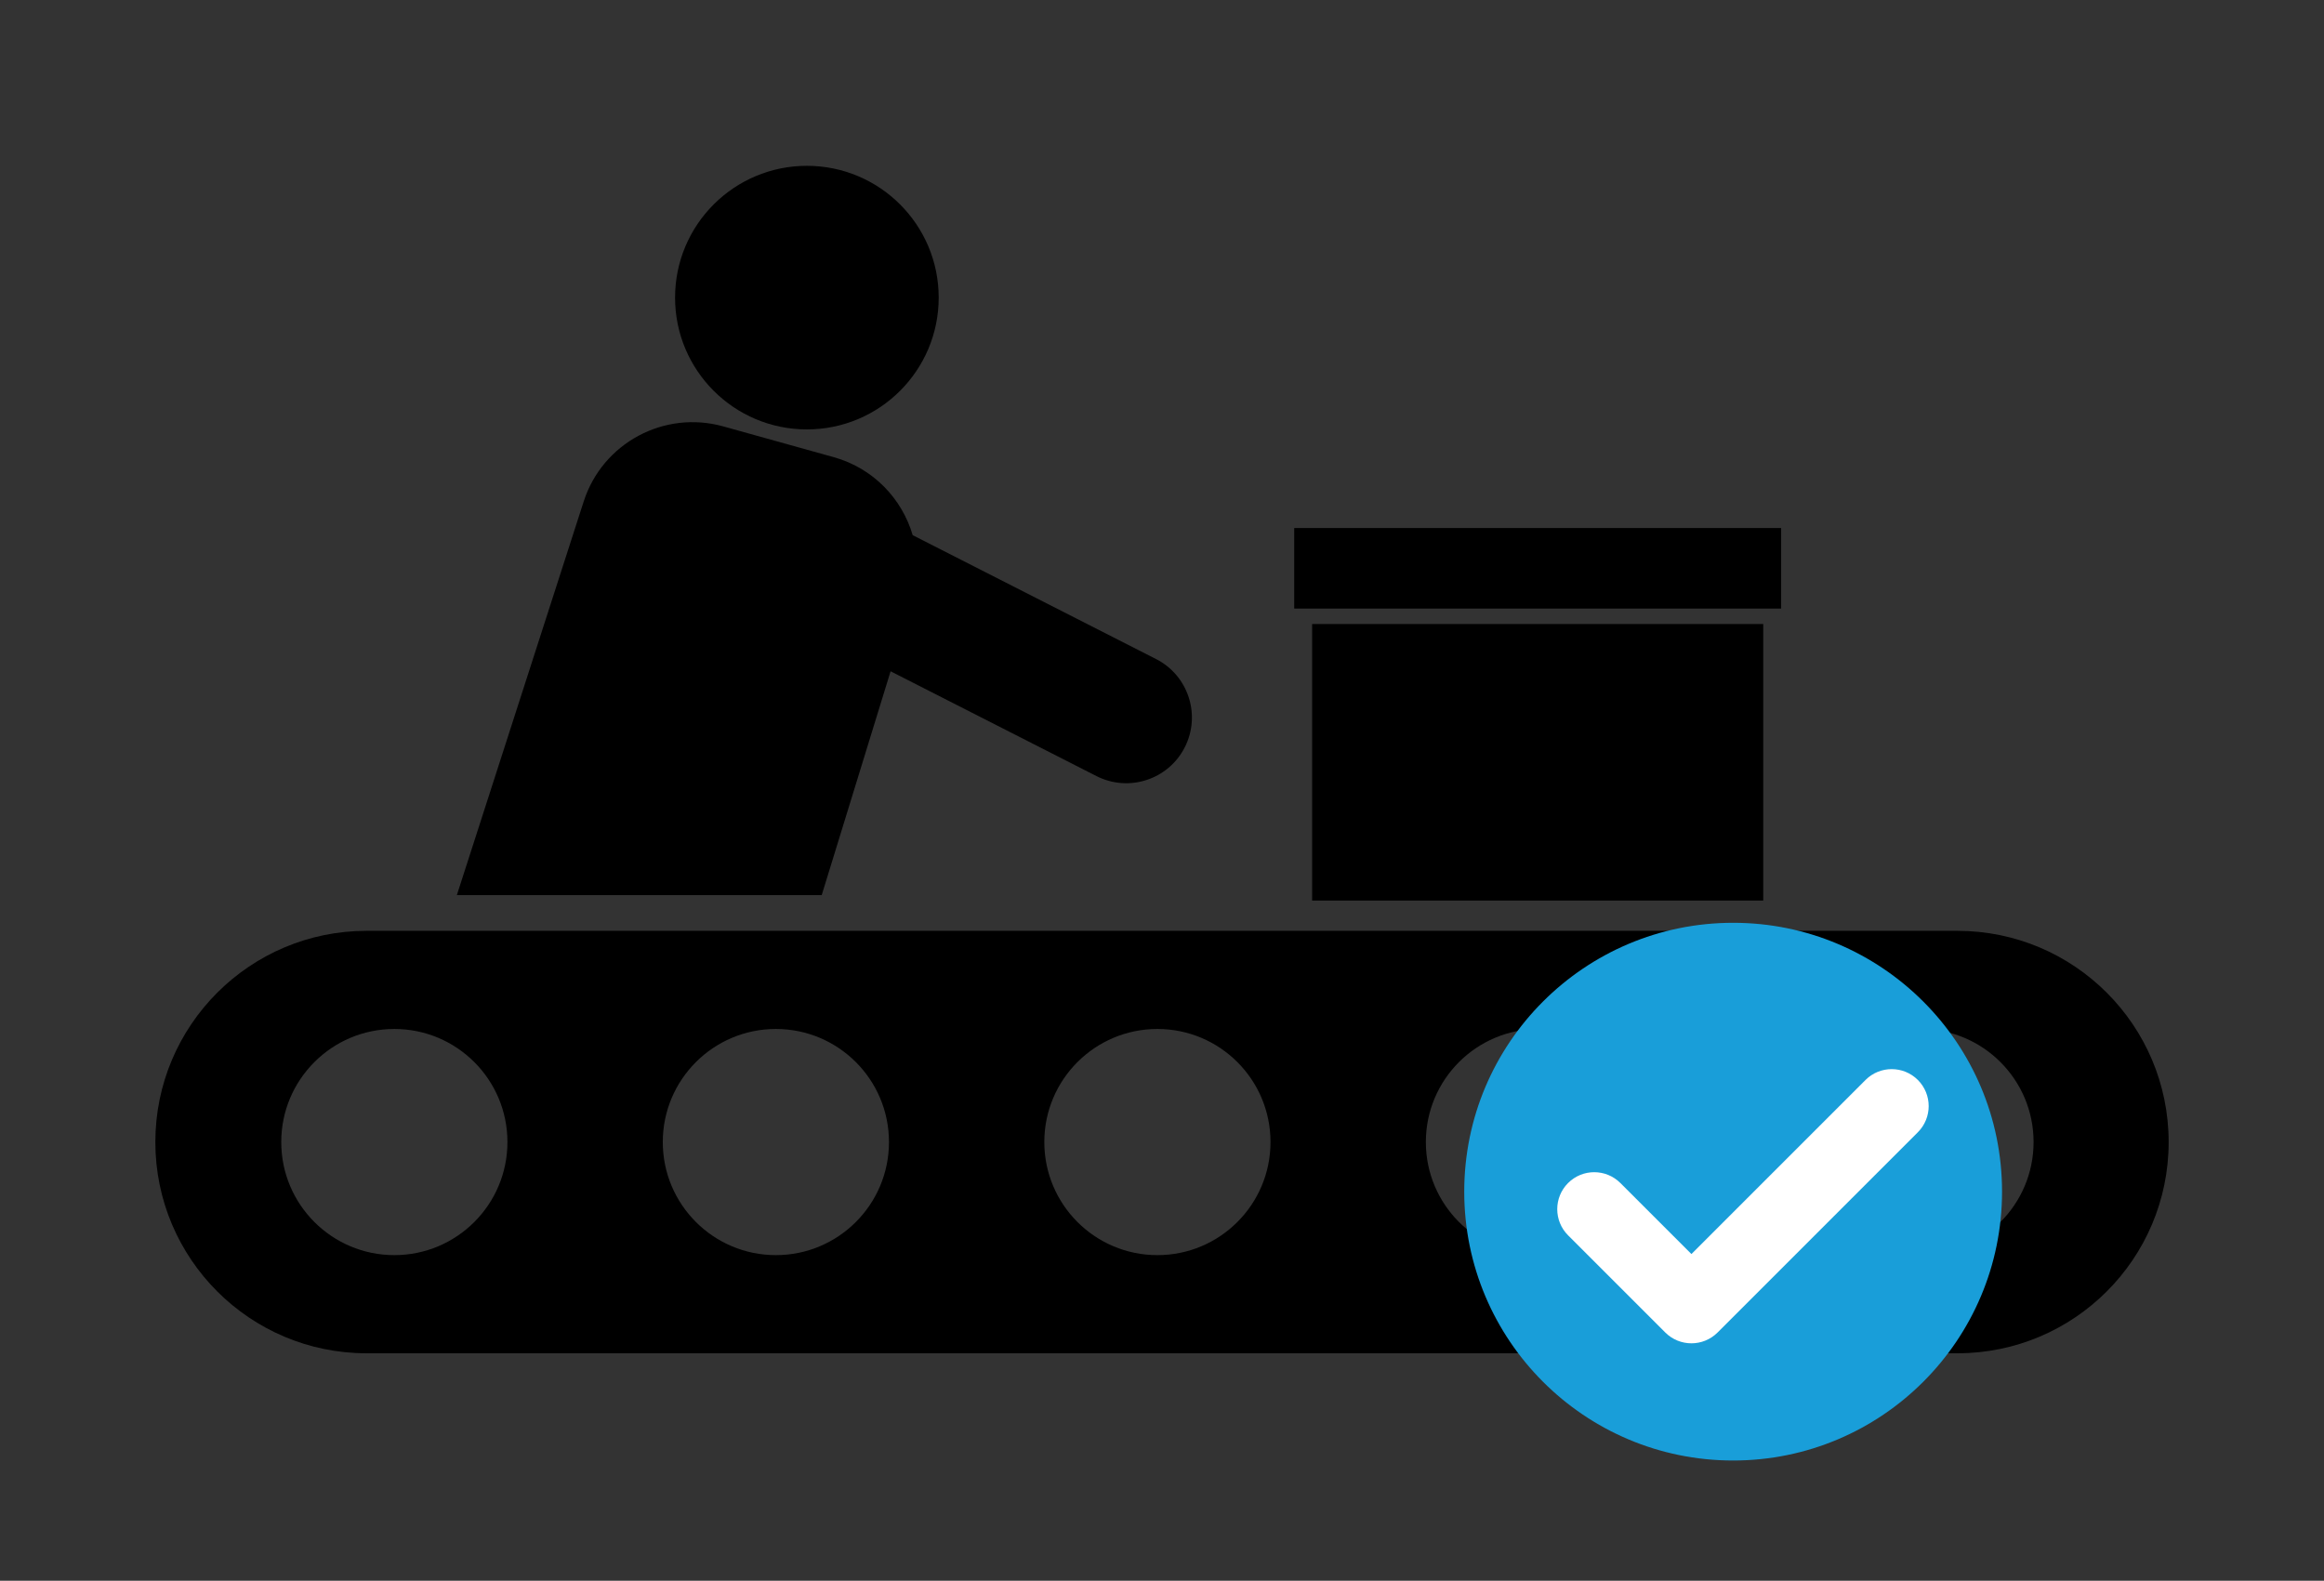 <svg viewBox="0 0 470.39 320" version="1.1" xmlns="http://www.w3.org/2000/svg" id="Ebene_1">
  
  <rect x="0" y="0" width="470.39" height="320" fill="#333333" stroke="none"/>
  
  <circle r="26.68" cy="60.249" cx="163.317"></circle>
  <path d="M396.188,188.436H74.202c-23.615,0-42.759,19.144-42.759,42.759v0c0,23.615,19.144,42.759,42.759,42.759h321.986c23.615,0,42.759-19.144,42.759-42.759v-0c0-23.615-19.144-42.759-42.759-42.759l-0-0ZM79.817,254.085c-12.642,0-22.891-10.249-22.891-22.891,0-12.642,10.249-22.891,22.891-22.891s22.891,10.249,22.891,22.891c0,12.642-10.249,22.891-22.891,22.891ZM157.042,254.085c-12.642,0-22.891-10.249-22.891-22.891,0-12.642,10.249-22.891,22.891-22.891s22.891,10.249,22.891,22.891c0,12.642-10.249,22.891-22.891,22.891ZM234.266,254.085c-12.642,0-22.891-10.249-22.891-22.891,0-12.642,10.249-22.891,22.891-22.891,12.642,0,22.891,10.249,22.891,22.891,0,12.642-10.249,22.891-22.891,22.891ZM311.491,254.085c-12.642,0-22.891-10.249-22.891-22.891,0-12.642,10.249-22.891,22.891-22.891s22.891,10.249,22.891,22.891c0,12.642-10.249,22.891-22.891,22.891ZM388.716,254.085c-12.642,0-22.891-10.249-22.891-22.891,0-12.642,10.249-22.891,22.891-22.891,12.642,0,22.891,10.249,22.891,22.891,0,12.642-10.249,22.891-22.891,22.891Z"></path>
  <rect height="55.982" width="91.31" y="126.326" x="265.58"></rect>
  <rect height="16.305" width="98.557" y="106.893" x="261.956"></rect>
  <path d="M233.987,133.414l-49.252-25.074c-2.173-7.403-7.993-13.569-16-15.799l-22.355-6.225c-11.965-3.332-24.426,3.375-28.235,15.197l-25.675,79.693h73.848l13.942-45.313,41.665,21.212c6.542,3.331,14.546.727,17.877-5.815v-0c3.331-6.542.727-14.546-5.815-17.876Z"></path>
  <circle fill="#199ed9" r="54.427" cy="241.235" cx="350.796"></circle>
  <path fill="#fff" d="M342.352,271.937c-1.915,0-3.832-.731-5.293-2.192l-19.671-19.67c-2.924-2.923-2.924-7.663-.001-10.587,2.924-2.924,7.664-2.923,10.587-.001l14.379,14.378,35.242-35.243c2.924-2.922,7.663-2.922,10.588,0,2.923,2.924,2.923,7.663,0,10.588l-40.536,40.536c-1.462,1.461-3.378,2.192-5.294,2.192Z"></path>
</svg>